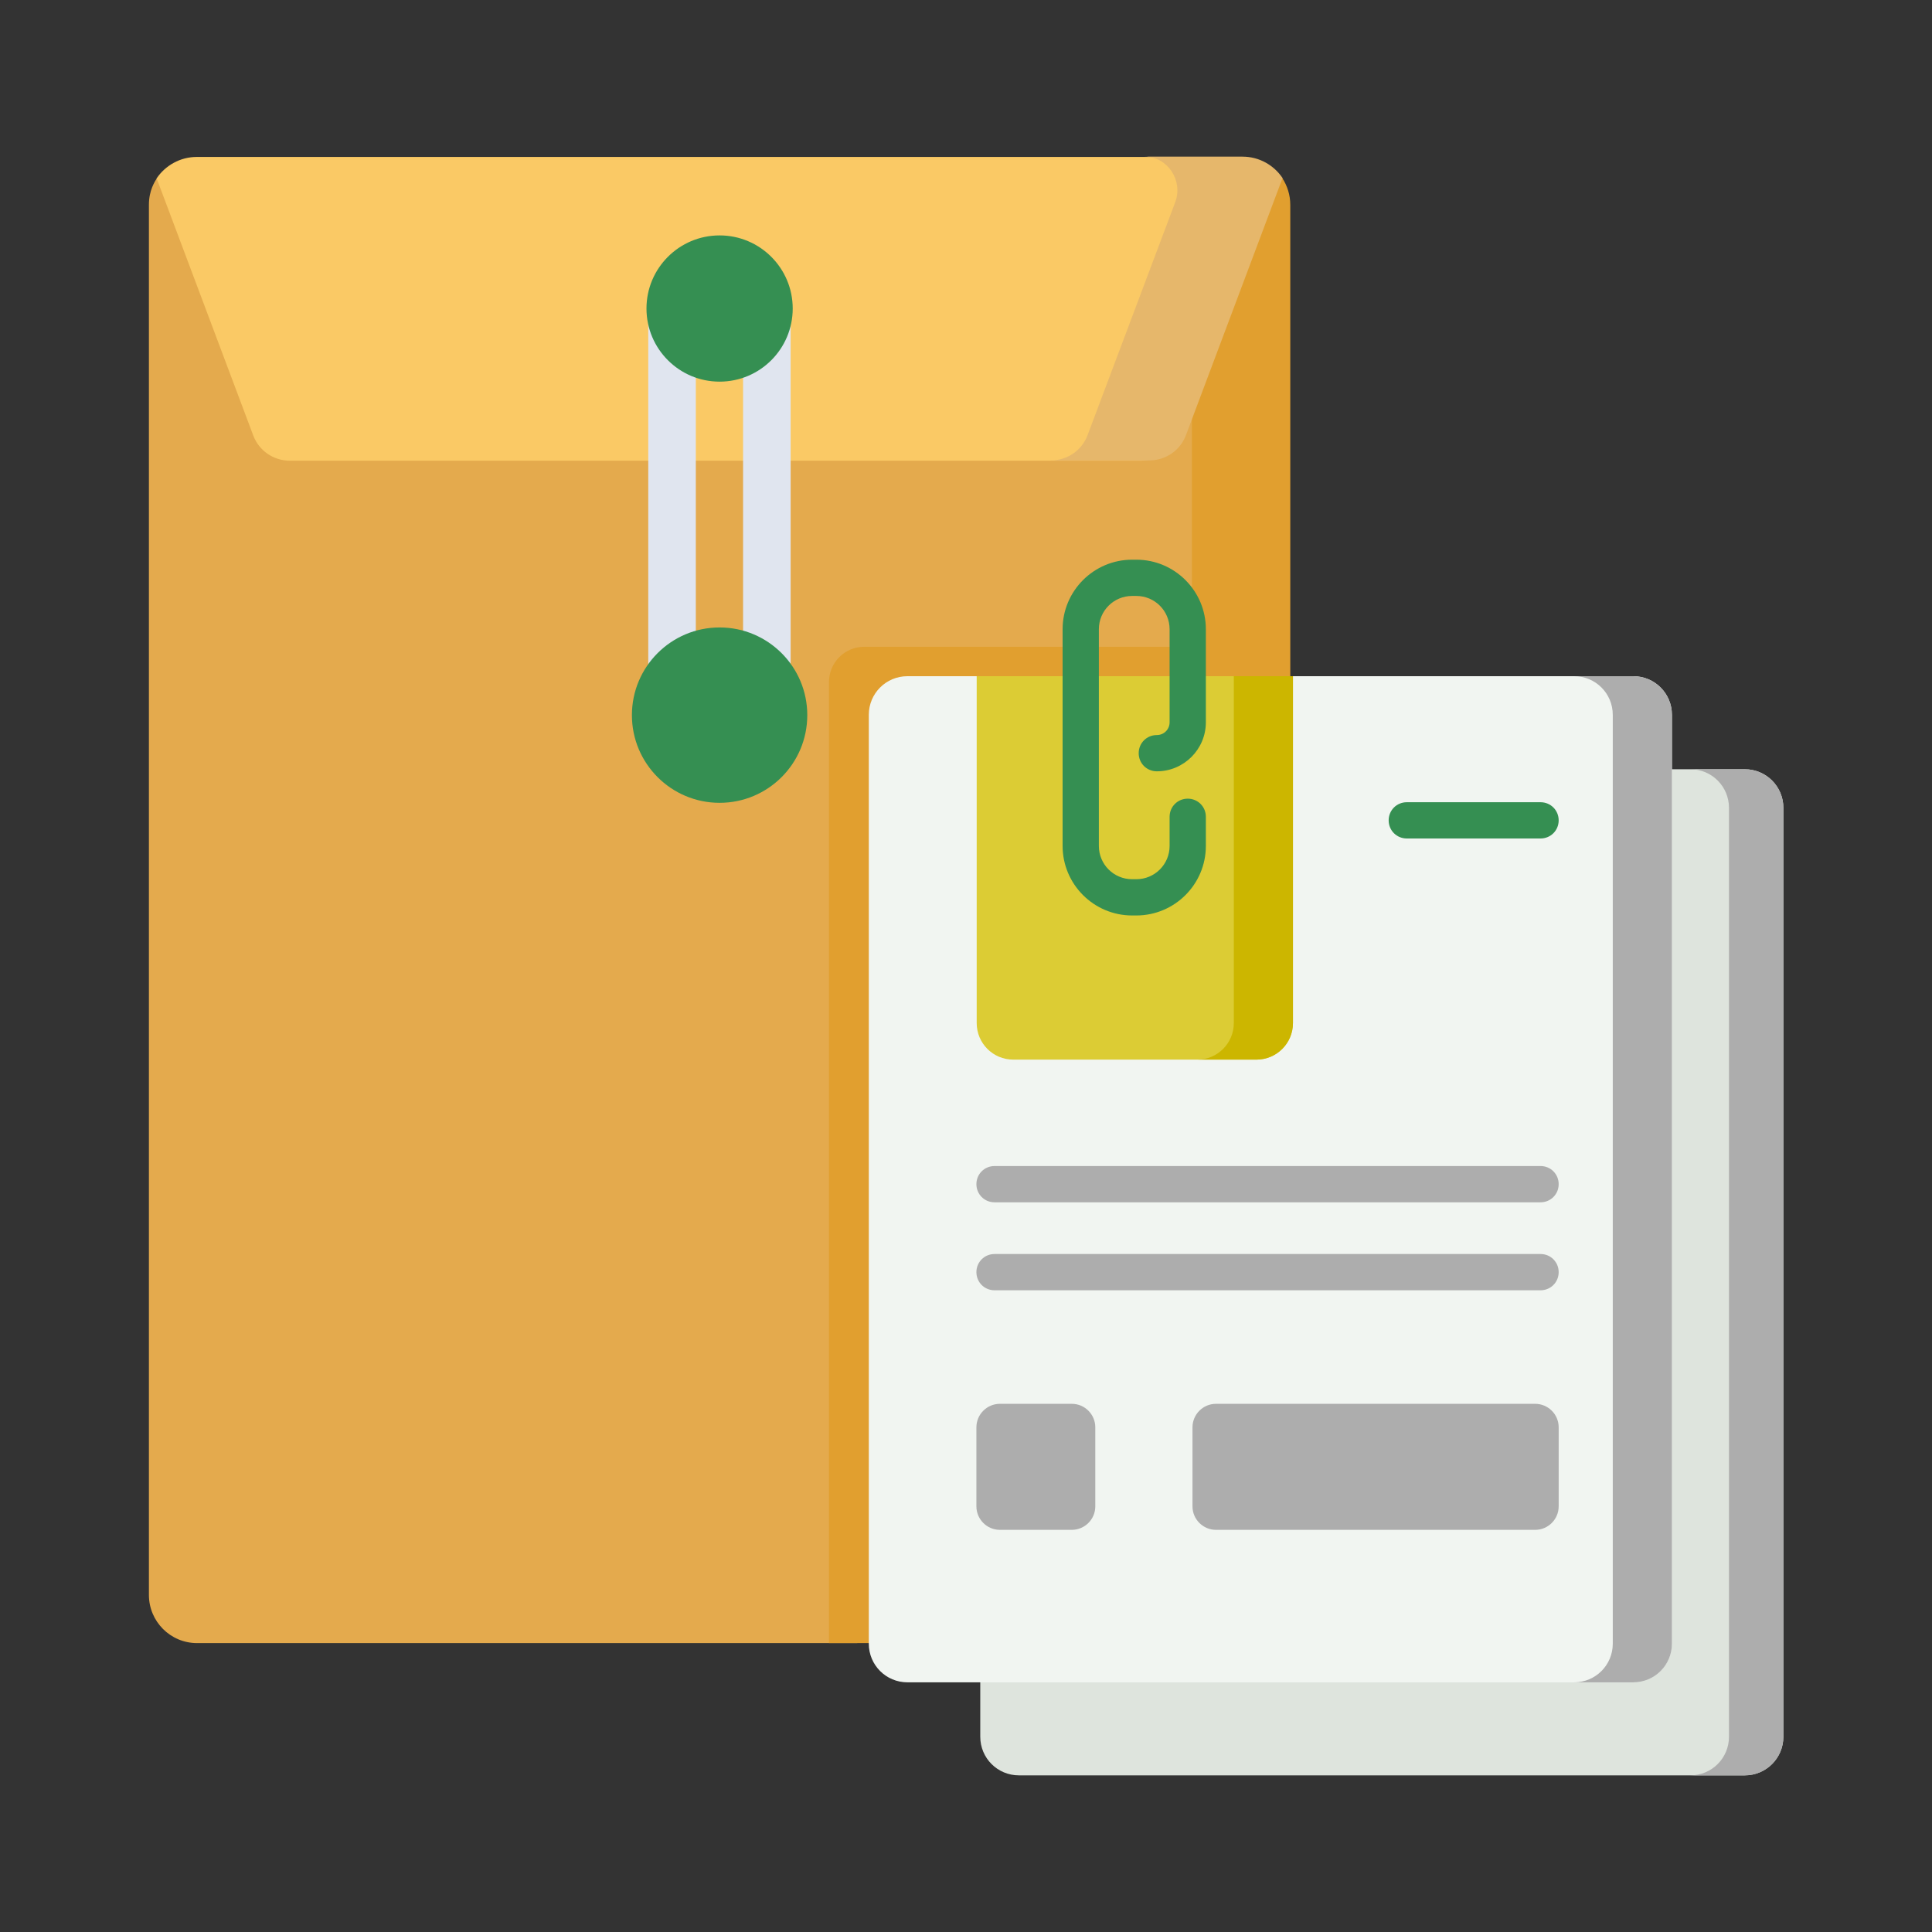 <?xml version="1.0" encoding="UTF-8"?>
<svg id="_レイヤー_2" data-name="レイヤー 2" xmlns="http://www.w3.org/2000/svg" viewBox="0 0 65 65">
  <rect x="0" y="0" width="65" height="65" fill="#333333" stroke="none"/>
  <defs>
    <style>
      .cls-1 {
        fill: none;
      }

      .cls-2 {
        fill: #fac965;
      }

      .cls-3 {
        fill: #e4aa4d;
      }

      .cls-4 {
        fill: #f1f5f1;
      }

      .cls-5 {
        fill: #e6b76b;
      }

      .cls-6 {
        fill: #ccb600;
      }

      .cls-7 {
        fill: #e19f2f;
      }

      .cls-8 {
        fill: #adadad;
      }

      .cls-9 {
        fill: #e0e5ef;
      }

      .cls-10 {
        fill: #dccc34;
      }

      .cls-11 {
        fill: #dee4dd;
      }

      .cls-12 {
        fill: #358f52;
      }
    </style>
  </defs>
  <g id="_パーツ" data-name="パーツ">
    <g>
      <g>
        <path class="cls-3" d="m42.91,6.1l-3.09,1.47H6.75l-1.47-1.58c-.07.12-.27.41-.27.9v46.77c0,.89.72,1.62,1.62,1.62h22.21l1.11-1.41h13.17l-.19-47.77Z"/>
        <path class="cls-2" d="m39.59,14.65l3.25-8.65c-.29-.43-.78-.72-1.35-.72H6.62c-.56,0-1.06.29-1.35.72l3.25,8.65c.19.51.68.85,1.23.85h28.61c.55,0,1.04-.34,1.23-.85Z"/>
        <path class="cls-7" d="m43.14,5.99l-3.04,1.45v46.22c0,.89-.72,1.62-1.62,1.62h3.31c.89,0,1.62-.72,1.62-1.62V6.89c0-.33-.1-.64-.27-.9Z"/>
        <path class="cls-9" d="m25.8,24.85h-3.19c-.44,0-.8-.36-.8-.8v-13.5c0-.44.36-.8.8-.8h3.19c.44,0,.8.36.8.8v13.5c0,.44-.36.8-.8.8Zm-2.39-1.59h1.59v-11.91h-1.59v11.91Z"/>
        <circle class="cls-12" cx="24.21" cy="24.06" r="2.95"/>
        <circle class="cls-12" cx="24.21" cy="10.38" r="2.46"/>
        <path class="cls-5" d="m41.8,5.27h-3.31s.01,0,.02,0c.78,0,1.3.81,1.03,1.53l-2.95,7.84c-.19.51-.68.85-1.23.85h3.31c.55,0,1.04-.34,1.23-.85l3.25-8.65c-.29-.43-.78-.72-1.35-.72Z"/>
        <path class="cls-7" d="m29.08,21.76c-.66,0-1.19.53-1.19,1.19v32.33h12.97c.89,0,1.62-.72,1.62-1.62v-31.9h-13.4Z"/>
        <g>
          <path class="cls-11" d="m58.7,59.73h-24.42c-.72,0-1.3-.58-1.3-1.3v-31.25c0-.72.58-1.3,1.3-1.3h24.42c.72,0,1.3.58,1.3,1.3v31.25c0,.72-.58,1.3-1.3,1.3h0Z"/>
          <path class="cls-8" d="m58.7,25.88h-1.83c.72,0,1.3.58,1.3,1.3v31.25c0,.72-.58,1.3-1.3,1.3h1.83c.72,0,1.3-.58,1.3-1.3v-31.25c0-.72-.58-1.3-1.3-1.3Z"/>
          <path class="cls-4" d="m54.95,56.6h-24.42c-.72,0-1.3-.58-1.3-1.3v-31.25c0-.72.58-1.3,1.3-1.3h2.32l5.32.99,5.32-.99h11.46c.72,0,1.3.58,1.3,1.3v31.25c0,.72-.58,1.3-1.3,1.3Z"/>
          <path class="cls-8" d="m54.95,22.75h-1.99c.72,0,1.3.58,1.3,1.3v31.25c0,.72-.58,1.3-1.3,1.3h1.99c.72,0,1.3-.58,1.3-1.3v-31.25c0-.72-.58-1.3-1.3-1.3h0Z"/>
          <path class="cls-10" d="m42.27,35.65h-8.18c-.68,0-1.23-.55-1.23-1.23v-11.67h10.64v11.67c0,.68-.55,1.23-1.23,1.23Z"/>
          <path class="cls-6" d="m41.51,22.75v11.67c0,.68-.55,1.23-1.23,1.23h1.99c.68,0,1.23-.55,1.23-1.23v-11.67h-1.99Z"/>
          <path class="cls-8" d="m51.65,51.47h-10.74c-.43,0-.79-.35-.79-.79v-2.66c0-.43.35-.79.79-.79h10.74c.43,0,.79.35.79.79v2.66c0,.43-.35.79-.79.79Z"/>
          <path class="cls-8" d="m33.64,51.47h2.42c.43,0,.79-.35.79-.79v-2.66c0-.43-.35-.79-.79-.79h-2.42c-.43,0-.79.35-.79.79v2.66c0,.43.35.79.79.79Z"/>
          <path class="cls-12" d="m51.83,28.21h-4.5c-.34,0-.61-.27-.61-.61s.27-.61.61-.61h4.5c.34,0,.61.27.61.61s-.27.61-.61.61Z"/>
          <g>
            <path class="cls-8" d="m51.83,40.45h-18.37c-.34,0-.61-.27-.61-.61s.27-.61.61-.61h18.37c.34,0,.61.27.61.61s-.27.61-.61.61Z"/>
            <path class="cls-8" d="m51.83,43.41h-18.37c-.34,0-.61-.27-.61-.61s.27-.61.61-.61h18.37c.34,0,.61.27.61.61s-.27.61-.61.61Z"/>
          </g>
          <path class="cls-12" d="m38.23,30.8h-.14c-1.29,0-2.34-1.05-2.34-2.34v-7.29c0-1.29,1.05-2.34,2.34-2.34h.14c1.29,0,2.34,1.05,2.34,2.34v3.13c0,.91-.74,1.65-1.65,1.65-.34,0-.61-.27-.61-.61s.27-.61.61-.61c.24,0,.43-.19.43-.43v-3.13c0-.62-.5-1.12-1.12-1.12h-.14c-.62,0-1.12.5-1.12,1.12v7.29c0,.62.5,1.12,1.12,1.12h.14c.62,0,1.12-.5,1.12-1.12v-.98c0-.34.27-.61.61-.61s.61.27.61.61v.98c0,1.29-1.05,2.34-2.34,2.34Z"/>
        </g>
      </g>
      <rect class="cls-1" width="65" height="65"/>
    </g>
  </g>
</svg>